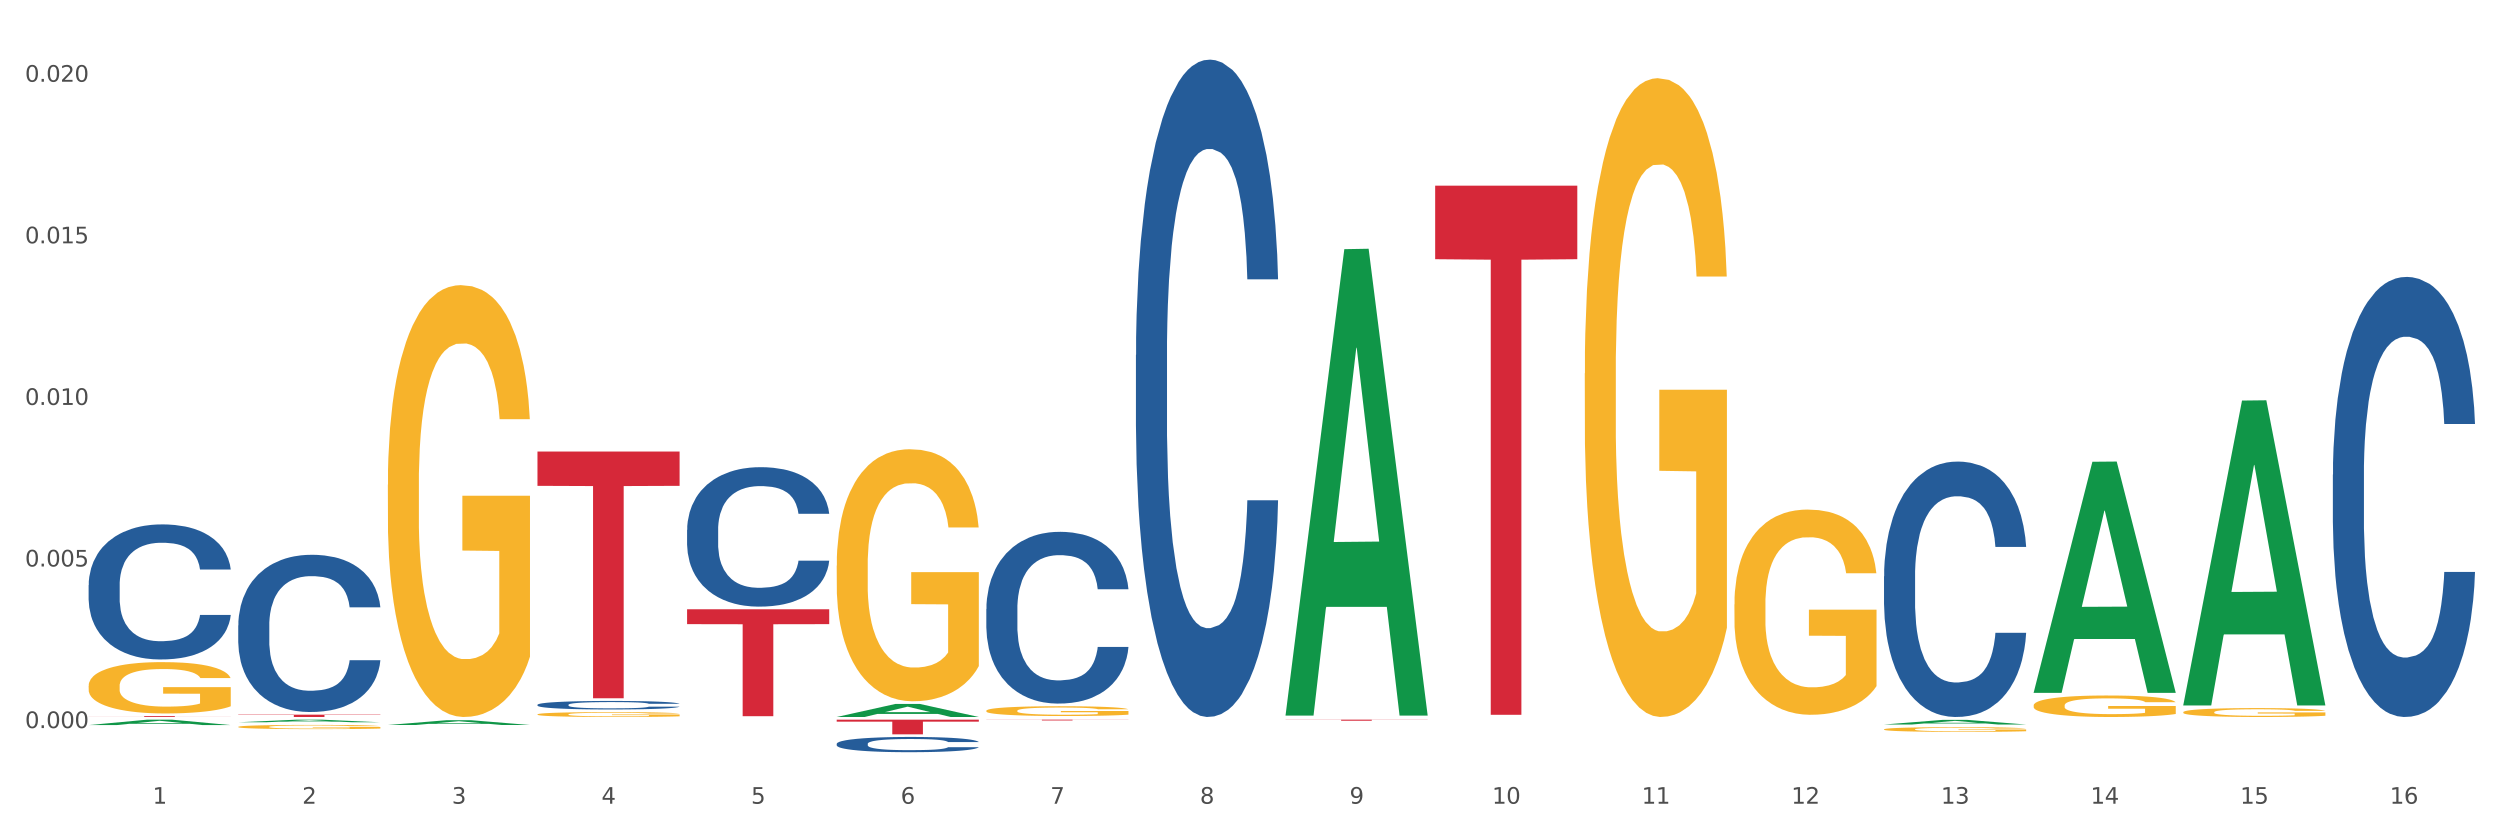 <?xml version="1.0" encoding="utf-8" standalone="no"?>
<!DOCTYPE svg PUBLIC "-//W3C//DTD SVG 1.1//EN"
  "http://www.w3.org/Graphics/SVG/1.1/DTD/svg11.dtd">
<svg xmlns:xlink="http://www.w3.org/1999/xlink" width="1080pt" height="360pt" viewBox="0 0 1080 360" xmlns="http://www.w3.org/2000/svg" version="1.1">
 <rect x="0" y="0" width="1080" height="360" fill="#333333" stroke="none"/>
 <defs>
  <style type="text/css">*{stroke-linejoin: round; stroke-linecap: butt}</style>
 </defs>
 <g id="figure_1">
  <g id="patch_1">
   <path d="M 0 360 
L 1080 360 
L 1080 0 
L 0 0 
z
" style="fill: #ffffff; stroke: #ffffff; stroke-linejoin: miter"/>
  </g>
  <g id="axes_1">
   <g id="matplotlib.axis_1">
    <g id="xtick_1">
     <g id="text_1">
      <!-- 1 -->
      <g style="fill: #4d4d4d" transform="translate(65.93 347.204) scale(0.096 -0.096)">
       <defs>
        <path id="DejaVuSans-31" d="M 794 531 
L 1825 531 
L 1825 4091 
L 703 3866 
L 703 4441 
L 1819 4666 
L 2450 4666 
L 2450 531 
L 3481 531 
L 3481 0 
L 794 0 
L 794 531 
z
" transform="scale(0.016)"/>
       </defs>
       <use xlink:href="#DejaVuSans-31"/>
      </g>
     </g>
    </g>
    <g id="xtick_2">
     <g id="text_2">
      <!-- 2 -->
      <g style="fill: #4d4d4d" transform="translate(130.565 347.204) scale(0.096 -0.096)">
       <defs>
        <path id="DejaVuSans-32" d="M 1228 531 
L 3431 531 
L 3431 0 
L 469 0 
L 469 531 
Q 828 903 1448 1529 
Q 2069 2156 2228 2338 
Q 2531 2678 2651 2914 
Q 2772 3150 2772 3378 
Q 2772 3750 2511 3984 
Q 2250 4219 1831 4219 
Q 1534 4219 1204 4116 
Q 875 4013 500 3803 
L 500 4441 
Q 881 4594 1212 4672 
Q 1544 4750 1819 4750 
Q 2544 4750 2975 4387 
Q 3406 4025 3406 3419 
Q 3406 3131 3298 2873 
Q 3191 2616 2906 2266 
Q 2828 2175 2409 1742 
Q 1991 1309 1228 531 
z
" transform="scale(0.016)"/>
       </defs>
       <use xlink:href="#DejaVuSans-32"/>
      </g>
     </g>
    </g>
    <g id="xtick_3">
     <g id="text_3">
      <!-- 3 -->
      <g style="fill: #4d4d4d" transform="translate(195.199 347.204) scale(0.096 -0.096)">
       <defs>
        <path id="DejaVuSans-33" d="M 2597 2516 
Q 3050 2419 3304 2112 
Q 3559 1806 3559 1356 
Q 3559 666 3084 287 
Q 2609 -91 1734 -91 
Q 1441 -91 1130 -33 
Q 819 25 488 141 
L 488 750 
Q 750 597 1062 519 
Q 1375 441 1716 441 
Q 2309 441 2620 675 
Q 2931 909 2931 1356 
Q 2931 1769 2642 2001 
Q 2353 2234 1838 2234 
L 1294 2234 
L 1294 2753 
L 1863 2753 
Q 2328 2753 2575 2939 
Q 2822 3125 2822 3475 
Q 2822 3834 2567 4026 
Q 2313 4219 1838 4219 
Q 1578 4219 1281 4162 
Q 984 4106 628 3988 
L 628 4550 
Q 988 4650 1302 4700 
Q 1616 4750 1894 4750 
Q 2613 4750 3031 4423 
Q 3450 4097 3450 3541 
Q 3450 3153 3228 2886 
Q 3006 2619 2597 2516 
z
" transform="scale(0.016)"/>
       </defs>
       <use xlink:href="#DejaVuSans-33"/>
      </g>
     </g>
    </g>
    <g id="xtick_4">
     <g id="text_4">
      <!-- 4 -->
      <g style="fill: #4d4d4d" transform="translate(259.833 347.204) scale(0.096 -0.096)">
       <defs>
        <path id="DejaVuSans-34" d="M 2419 4116 
L 825 1625 
L 2419 1625 
L 2419 4116 
z
M 2253 4666 
L 3047 4666 
L 3047 1625 
L 3713 1625 
L 3713 1100 
L 3047 1100 
L 3047 0 
L 2419 0 
L 2419 1100 
L 313 1100 
L 313 1709 
L 2253 4666 
z
" transform="scale(0.016)"/>
       </defs>
       <use xlink:href="#DejaVuSans-34"/>
      </g>
     </g>
    </g>
    <g id="xtick_5">
     <g id="text_5">
      <!-- 5 -->
      <g style="fill: #4d4d4d" transform="translate(324.467 347.204) scale(0.096 -0.096)">
       <defs>
        <path id="DejaVuSans-35" d="M 691 4666 
L 3169 4666 
L 3169 4134 
L 1269 4134 
L 1269 2991 
Q 1406 3038 1543 3061 
Q 1681 3084 1819 3084 
Q 2600 3084 3056 2656 
Q 3513 2228 3513 1497 
Q 3513 744 3044 326 
Q 2575 -91 1722 -91 
Q 1428 -91 1123 -41 
Q 819 9 494 109 
L 494 744 
Q 775 591 1075 516 
Q 1375 441 1709 441 
Q 2250 441 2565 725 
Q 2881 1009 2881 1497 
Q 2881 1984 2565 2268 
Q 2250 2553 1709 2553 
Q 1456 2553 1204 2497 
Q 953 2441 691 2322 
L 691 4666 
z
" transform="scale(0.016)"/>
       </defs>
       <use xlink:href="#DejaVuSans-35"/>
      </g>
     </g>
    </g>
    <g id="xtick_6">
     <g id="text_6">
      <!-- 6 -->
      <g style="fill: #4d4d4d" transform="translate(389.102 347.204) scale(0.096 -0.096)">
       <defs>
        <path id="DejaVuSans-36" d="M 2113 2584 
Q 1688 2584 1439 2293 
Q 1191 2003 1191 1497 
Q 1191 994 1439 701 
Q 1688 409 2113 409 
Q 2538 409 2786 701 
Q 3034 994 3034 1497 
Q 3034 2003 2786 2293 
Q 2538 2584 2113 2584 
z
M 3366 4563 
L 3366 3988 
Q 3128 4100 2886 4159 
Q 2644 4219 2406 4219 
Q 1781 4219 1451 3797 
Q 1122 3375 1075 2522 
Q 1259 2794 1537 2939 
Q 1816 3084 2150 3084 
Q 2853 3084 3261 2657 
Q 3669 2231 3669 1497 
Q 3669 778 3244 343 
Q 2819 -91 2113 -91 
Q 1303 -91 875 529 
Q 447 1150 447 2328 
Q 447 3434 972 4092 
Q 1497 4750 2381 4750 
Q 2619 4750 2861 4703 
Q 3103 4656 3366 4563 
z
" transform="scale(0.016)"/>
       </defs>
       <use xlink:href="#DejaVuSans-36"/>
      </g>
     </g>
    </g>
    <g id="xtick_7">
     <g id="text_7">
      <!-- 7 -->
      <g style="fill: #4d4d4d" transform="translate(453.736 347.204) scale(0.096 -0.096)">
       <defs>
        <path id="DejaVuSans-37" d="M 525 4666 
L 3525 4666 
L 3525 4397 
L 1831 0 
L 1172 0 
L 2766 4134 
L 525 4134 
L 525 4666 
z
" transform="scale(0.016)"/>
       </defs>
       <use xlink:href="#DejaVuSans-37"/>
      </g>
     </g>
    </g>
    <g id="xtick_8">
     <g id="text_8">
      <!-- 8 -->
      <g style="fill: #4d4d4d" transform="translate(518.37 347.204) scale(0.096 -0.096)">
       <defs>
        <path id="DejaVuSans-38" d="M 2034 2216 
Q 1584 2216 1326 1975 
Q 1069 1734 1069 1313 
Q 1069 891 1326 650 
Q 1584 409 2034 409 
Q 2484 409 2743 651 
Q 3003 894 3003 1313 
Q 3003 1734 2745 1975 
Q 2488 2216 2034 2216 
z
M 1403 2484 
Q 997 2584 770 2862 
Q 544 3141 544 3541 
Q 544 4100 942 4425 
Q 1341 4750 2034 4750 
Q 2731 4750 3128 4425 
Q 3525 4100 3525 3541 
Q 3525 3141 3298 2862 
Q 3072 2584 2669 2484 
Q 3125 2378 3379 2068 
Q 3634 1759 3634 1313 
Q 3634 634 3220 271 
Q 2806 -91 2034 -91 
Q 1263 -91 848 271 
Q 434 634 434 1313 
Q 434 1759 690 2068 
Q 947 2378 1403 2484 
z
M 1172 3481 
Q 1172 3119 1398 2916 
Q 1625 2713 2034 2713 
Q 2441 2713 2670 2916 
Q 2900 3119 2900 3481 
Q 2900 3844 2670 4047 
Q 2441 4250 2034 4250 
Q 1625 4250 1398 4047 
Q 1172 3844 1172 3481 
z
" transform="scale(0.016)"/>
       </defs>
       <use xlink:href="#DejaVuSans-38"/>
      </g>
     </g>
    </g>
    <g id="xtick_9">
     <g id="text_9">
      <!-- 9 -->
      <g style="fill: #4d4d4d" transform="translate(583.005 347.204) scale(0.096 -0.096)">
       <defs>
        <path id="DejaVuSans-39" d="M 703 97 
L 703 672 
Q 941 559 1184 500 
Q 1428 441 1663 441 
Q 2288 441 2617 861 
Q 2947 1281 2994 2138 
Q 2813 1869 2534 1725 
Q 2256 1581 1919 1581 
Q 1219 1581 811 2004 
Q 403 2428 403 3163 
Q 403 3881 828 4315 
Q 1253 4750 1959 4750 
Q 2769 4750 3195 4129 
Q 3622 3509 3622 2328 
Q 3622 1225 3098 567 
Q 2575 -91 1691 -91 
Q 1453 -91 1209 -44 
Q 966 3 703 97 
z
M 1959 2075 
Q 2384 2075 2632 2365 
Q 2881 2656 2881 3163 
Q 2881 3666 2632 3958 
Q 2384 4250 1959 4250 
Q 1534 4250 1286 3958 
Q 1038 3666 1038 3163 
Q 1038 2656 1286 2365 
Q 1534 2075 1959 2075 
z
" transform="scale(0.016)"/>
       </defs>
       <use xlink:href="#DejaVuSans-39"/>
      </g>
     </g>
    </g>
    <g id="xtick_10">
     <g id="text_10">
      <!-- 10 -->
      <g style="fill: #4d4d4d" transform="translate(644.585 347.204) scale(0.096 -0.096)">
       <defs>
        <path id="DejaVuSans-30" d="M 2034 4250 
Q 1547 4250 1301 3770 
Q 1056 3291 1056 2328 
Q 1056 1369 1301 889 
Q 1547 409 2034 409 
Q 2525 409 2770 889 
Q 3016 1369 3016 2328 
Q 3016 3291 2770 3770 
Q 2525 4250 2034 4250 
z
M 2034 4750 
Q 2819 4750 3233 4129 
Q 3647 3509 3647 2328 
Q 3647 1150 3233 529 
Q 2819 -91 2034 -91 
Q 1250 -91 836 529 
Q 422 1150 422 2328 
Q 422 3509 836 4129 
Q 1250 4750 2034 4750 
z
" transform="scale(0.016)"/>
       </defs>
       <use xlink:href="#DejaVuSans-31"/>
       <use xlink:href="#DejaVuSans-30" transform="translate(63.623 0)"/>
      </g>
     </g>
    </g>
    <g id="xtick_11">
     <g id="text_11">
      <!-- 11 -->
      <g style="fill: #4d4d4d" transform="translate(709.219 347.204) scale(0.096 -0.096)">
       <use xlink:href="#DejaVuSans-31"/>
       <use xlink:href="#DejaVuSans-31" transform="translate(63.623 0)"/>
      </g>
     </g>
    </g>
    <g id="xtick_12">
     <g id="text_12">
      <!-- 12 -->
      <g style="fill: #4d4d4d" transform="translate(773.854 347.204) scale(0.096 -0.096)">
       <use xlink:href="#DejaVuSans-31"/>
       <use xlink:href="#DejaVuSans-32" transform="translate(63.623 0)"/>
      </g>
     </g>
    </g>
    <g id="xtick_13">
     <g id="text_13">
      <!-- 13 -->
      <g style="fill: #4d4d4d" transform="translate(838.488 347.204) scale(0.096 -0.096)">
       <use xlink:href="#DejaVuSans-31"/>
       <use xlink:href="#DejaVuSans-33" transform="translate(63.623 0)"/>
      </g>
     </g>
    </g>
    <g id="xtick_14">
     <g id="text_14">
      <!-- 14 -->
      <g style="fill: #4d4d4d" transform="translate(903.122 347.204) scale(0.096 -0.096)">
       <use xlink:href="#DejaVuSans-31"/>
       <use xlink:href="#DejaVuSans-34" transform="translate(63.623 0)"/>
      </g>
     </g>
    </g>
    <g id="xtick_15">
     <g id="text_15">
      <!-- 15 -->
      <g style="fill: #4d4d4d" transform="translate(967.756 347.204) scale(0.096 -0.096)">
       <use xlink:href="#DejaVuSans-31"/>
       <use xlink:href="#DejaVuSans-35" transform="translate(63.623 0)"/>
      </g>
     </g>
    </g>
    <g id="xtick_16">
     <g id="text_16">
      <!-- 16 -->
      <g style="fill: #4d4d4d" transform="translate(1032.391 347.204) scale(0.096 -0.096)">
       <use xlink:href="#DejaVuSans-31"/>
       <use xlink:href="#DejaVuSans-36" transform="translate(63.623 0)"/>
      </g>
     </g>
    </g>
    <g id="xtick_17"/>
    <g id="xtick_18"/>
    <g id="xtick_19"/>
    <g id="xtick_20"/>
    <g id="xtick_21"/>
    <g id="xtick_22"/>
    <g id="xtick_23"/>
    <g id="xtick_24"/>
    <g id="xtick_25"/>
    <g id="xtick_26"/>
    <g id="xtick_27"/>
    <g id="xtick_28"/>
    <g id="xtick_29"/>
    <g id="xtick_30"/>
    <g id="xtick_31"/>
   </g>
   <g id="matplotlib.axis_2">
    <g id="ytick_1">
     <g id="text_17">
      <!-- 0.000 -->
      <g style="fill: #4d4d4d" transform="translate(10.8 314.53) scale(0.096 -0.096)">
       <defs>
        <path id="DejaVuSans-2e" d="M 684 794 
L 1344 794 
L 1344 0 
L 684 0 
L 684 794 
z
" transform="scale(0.016)"/>
       </defs>
       <use xlink:href="#DejaVuSans-30"/>
       <use xlink:href="#DejaVuSans-2e" transform="translate(63.623 0)"/>
       <use xlink:href="#DejaVuSans-30" transform="translate(95.41 0)"/>
       <use xlink:href="#DejaVuSans-30" transform="translate(159.033 0)"/>
       <use xlink:href="#DejaVuSans-30" transform="translate(222.656 0)"/>
      </g>
     </g>
    </g>
    <g id="ytick_2">
     <g id="text_18">
      <!-- 0.005 -->
      <g style="fill: #4d4d4d" transform="translate(10.8 244.726) scale(0.096 -0.096)">
       <use xlink:href="#DejaVuSans-30"/>
       <use xlink:href="#DejaVuSans-2e" transform="translate(63.623 0)"/>
       <use xlink:href="#DejaVuSans-30" transform="translate(95.41 0)"/>
       <use xlink:href="#DejaVuSans-30" transform="translate(159.033 0)"/>
       <use xlink:href="#DejaVuSans-35" transform="translate(222.656 0)"/>
      </g>
     </g>
    </g>
    <g id="ytick_3">
     <g id="text_19">
      <!-- 0.010 -->
      <g style="fill: #4d4d4d" transform="translate(10.8 174.921) scale(0.096 -0.096)">
       <use xlink:href="#DejaVuSans-30"/>
       <use xlink:href="#DejaVuSans-2e" transform="translate(63.623 0)"/>
       <use xlink:href="#DejaVuSans-30" transform="translate(95.41 0)"/>
       <use xlink:href="#DejaVuSans-31" transform="translate(159.033 0)"/>
       <use xlink:href="#DejaVuSans-30" transform="translate(222.656 0)"/>
      </g>
     </g>
    </g>
    <g id="ytick_4">
     <g id="text_20">
      <!-- 0.015 -->
      <g style="fill: #4d4d4d" transform="translate(10.8 105.116) scale(0.096 -0.096)">
       <use xlink:href="#DejaVuSans-30"/>
       <use xlink:href="#DejaVuSans-2e" transform="translate(63.623 0)"/>
       <use xlink:href="#DejaVuSans-30" transform="translate(95.41 0)"/>
       <use xlink:href="#DejaVuSans-31" transform="translate(159.033 0)"/>
       <use xlink:href="#DejaVuSans-35" transform="translate(222.656 0)"/>
      </g>
     </g>
    </g>
    <g id="ytick_5">
     <g id="text_21">
      <!-- 0.020 -->
      <g style="fill: #4d4d4d" transform="translate(10.8 35.311) scale(0.096 -0.096)">
       <use xlink:href="#DejaVuSans-30"/>
       <use xlink:href="#DejaVuSans-2e" transform="translate(63.623 0)"/>
       <use xlink:href="#DejaVuSans-30" transform="translate(95.41 0)"/>
       <use xlink:href="#DejaVuSans-32" transform="translate(159.033 0)"/>
       <use xlink:href="#DejaVuSans-30" transform="translate(222.656 0)"/>
      </g>
     </g>
    </g>
    <g id="ytick_6"/>
    <g id="ytick_7"/>
    <g id="ytick_8"/>
    <g id="ytick_9"/>
   </g>
   <g id="PolyCollection_1">
    <path d="M 38.283 313.234 
L 38.346 313.231 
L 63.667 310.885 
L 74.175 310.883 
L 99.686 313.238 
L 87.532 313.238 
L 82.024 312.69 
L 55.881 312.69 
L 55.691 312.698 
L 50.374 313.238 
L 38.283 313.238 
L 38.283 313.234 
L 59.173 312.362 
L 78.733 312.36 
L 69.048 311.385 
L 68.921 311.381 
L 68.794 311.387 
L 59.109 312.36 
L 59.173 312.362 
L 38.283 313.234 
z
" clip-path="url(#paa2bbce93e)" style="fill: #109648"/>
    <path d="M 555.357 310.883 
L 616.76 310.883 
L 616.76 310.949 
L 592.606 310.949 
L 592.606 311.355 
L 579.365 311.355 
L 579.365 310.949 
L 555.357 310.949 
L 555.357 310.884 
L 555.357 310.883 
z
" clip-path="url(#paa2bbce93e)" style="fill: #d62839"/>
    <path d="M 426.089 310.883 
L 487.491 310.883 
L 487.491 310.933 
L 463.338 310.934 
L 463.338 311.243 
L 450.097 311.243 
L 450.097 310.934 
L 426.089 310.933 
L 426.089 310.884 
L 426.089 310.883 
z
" clip-path="url(#paa2bbce93e)" style="fill: #d62839"/>
    <path d="M 361.454 310.883 
L 422.857 310.883 
L 422.857 311.764 
L 398.703 311.77 
L 398.703 317.222 
L 385.463 317.222 
L 385.463 311.77 
L 361.454 311.764 
L 361.454 310.889 
L 361.454 310.883 
z
" clip-path="url(#paa2bbce93e)" style="fill: #d62839"/>
    <path d="M 296.82 263.209 
L 358.223 263.209 
L 358.223 269.629 
L 334.069 269.673 
L 334.069 309.41 
L 320.828 309.41 
L 320.828 269.673 
L 296.82 269.629 
L 296.82 263.252 
L 296.82 263.209 
z
" clip-path="url(#paa2bbce93e)" style="fill: #d62839"/>
    <path d="M 232.186 195.067 
L 293.588 195.067 
L 293.588 209.881 
L 269.435 209.981 
L 269.435 301.663 
L 256.194 301.663 
L 256.194 209.981 
L 232.186 209.881 
L 232.186 195.167 
L 232.186 195.067 
z
" clip-path="url(#paa2bbce93e)" style="fill: #d62839"/>
    <path d="M 102.917 308.731 
L 164.32 308.731 
L 164.32 308.872 
L 140.166 308.873 
L 140.166 309.743 
L 126.925 309.743 
L 126.925 308.873 
L 102.917 308.872 
L 102.917 308.732 
L 102.917 308.731 
z
" clip-path="url(#paa2bbce93e)" style="fill: #d62839"/>
    <path d="M 38.283 309.358 
L 99.686 309.358 
L 99.686 309.412 
L 75.532 309.412 
L 75.532 309.743 
L 62.291 309.743 
L 62.291 309.412 
L 38.283 309.412 
L 38.283 309.359 
L 38.283 309.358 
z
" clip-path="url(#paa2bbce93e)" style="fill: #d62839"/>
    <path d="M 1007.797 205.048 
L 1007.87 204.874 
L 1007.87 200.013 
L 1008.088 193.415 
L 1008.886 181.261 
L 1009.902 172.059 
L 1011.644 161.295 
L 1012.588 156.78 
L 1013.822 151.745 
L 1016.362 143.585 
L 1019.265 136.64 
L 1021.297 132.82 
L 1022.821 130.39 
L 1026.233 126.049 
L 1028.192 124.139 
L 1030.225 122.576 
L 1031.967 121.535 
L 1034.87 120.319 
L 1037.192 119.798 
L 1039.878 119.625 
L 1042.128 119.798 
L 1045.103 120.493 
L 1049.458 122.576 
L 1051.128 123.792 
L 1053.378 125.875 
L 1055.7 128.653 
L 1057.587 131.431 
L 1059.765 135.425 
L 1062.015 140.633 
L 1064.192 147.231 
L 1065.716 153.308 
L 1066.95 159.732 
L 1068.039 167.545 
L 1068.837 176.053 
L 1069.2 183.171 
L 1055.918 183.171 
L 1055.555 176.747 
L 1054.829 169.802 
L 1054.103 165.114 
L 1053.305 161.295 
L 1052.071 156.954 
L 1050.982 154.176 
L 1049.168 150.877 
L 1047.499 148.794 
L 1046.12 147.578 
L 1044.45 146.537 
L 1040.894 145.495 
L 1038.354 145.495 
L 1036.757 145.842 
L 1034.797 146.71 
L 1033.128 147.926 
L 1031.168 150.009 
L 1029.644 152.266 
L 1028.12 155.218 
L 1027.249 157.301 
L 1025.942 161.121 
L 1025.071 164.246 
L 1023.91 169.628 
L 1023.257 173.448 
L 1022.096 183.345 
L 1021.588 190.637 
L 1021.37 195.672 
L 1021.225 201.228 
L 1021.225 228.313 
L 1021.66 240.467 
L 1022.023 245.676 
L 1022.604 251.579 
L 1023.692 259.218 
L 1025.289 266.684 
L 1026.959 272.066 
L 1028.338 275.365 
L 1029.644 277.796 
L 1030.95 279.706 
L 1032.547 281.442 
L 1033.854 282.484 
L 1035.813 283.526 
L 1038.136 284.046 
L 1039.95 284.046 
L 1043.652 283.178 
L 1045.321 282.31 
L 1046.918 281.095 
L 1048.66 279.185 
L 1050.039 277.101 
L 1050.837 275.539 
L 1052.144 272.24 
L 1053.16 268.768 
L 1054.031 264.774 
L 1054.611 261.302 
L 1055.265 256.093 
L 1055.773 250.19 
L 1055.918 247.065 
L 1069.2 247.065 
L 1068.91 253.315 
L 1068.402 259.392 
L 1067.386 267.552 
L 1066.587 272.24 
L 1065.353 277.97 
L 1064.047 282.831 
L 1062.232 288.213 
L 1060.563 292.207 
L 1058.821 295.679 
L 1056.934 298.804 
L 1053.523 303.145 
L 1052.289 304.36 
L 1049.676 306.444 
L 1047.644 307.659 
L 1044.668 308.875 
L 1041.62 309.569 
L 1038.426 309.743 
L 1035.596 309.395 
L 1032.475 308.354 
L 1030.515 307.312 
L 1028.338 305.749 
L 1025.797 303.319 
L 1023.402 300.367 
L 1021.152 296.895 
L 1019.047 292.901 
L 1017.088 288.387 
L 1014.547 280.921 
L 1012.66 273.629 
L 1011.281 266.858 
L 1010.338 261.128 
L 1009.394 253.836 
L 1008.886 248.801 
L 1008.088 236.647 
L 1007.797 225.362 
L 1007.797 205.048 
z
" clip-path="url(#paa2bbce93e)" style="fill: #255c99"/>
    <path d="M 813.895 248.976 
L 813.967 248.875 
L 813.967 246.053 
L 814.185 242.224 
L 814.983 235.17 
L 815.999 229.829 
L 817.741 223.581 
L 818.685 220.961 
L 819.919 218.038 
L 822.459 213.302 
L 825.362 209.271 
L 827.394 207.054 
L 828.919 205.643 
L 832.33 203.123 
L 834.289 202.015 
L 836.322 201.108 
L 838.064 200.503 
L 840.967 199.798 
L 843.289 199.496 
L 845.975 199.395 
L 848.225 199.496 
L 851.201 199.899 
L 855.555 201.108 
L 857.225 201.813 
L 859.475 203.023 
L 861.797 204.635 
L 863.684 206.247 
L 865.862 208.565 
L 868.112 211.589 
L 870.289 215.418 
L 871.813 218.945 
L 873.047 222.674 
L 874.136 227.209 
L 874.934 232.146 
L 875.297 236.278 
L 862.015 236.278 
L 861.652 232.55 
L 860.926 228.519 
L 860.201 225.798 
L 859.402 223.581 
L 858.168 221.061 
L 857.08 219.449 
L 855.265 217.534 
L 853.596 216.325 
L 852.217 215.619 
L 850.547 215.015 
L 846.991 214.41 
L 844.451 214.41 
L 842.854 214.612 
L 840.894 215.116 
L 839.225 215.821 
L 837.265 217.03 
L 835.741 218.34 
L 834.217 220.054 
L 833.346 221.263 
L 832.04 223.48 
L 831.169 225.294 
L 830.007 228.418 
L 829.354 230.635 
L 828.193 236.379 
L 827.685 240.612 
L 827.467 243.534 
L 827.322 246.759 
L 827.322 262.48 
L 827.757 269.534 
L 828.12 272.557 
L 828.701 275.983 
L 829.79 280.417 
L 831.386 284.751 
L 833.056 287.875 
L 834.435 289.789 
L 835.741 291.2 
L 837.048 292.309 
L 838.644 293.317 
L 839.951 293.921 
L 841.91 294.526 
L 844.233 294.828 
L 846.047 294.828 
L 849.749 294.324 
L 851.418 293.82 
L 853.015 293.115 
L 854.757 292.006 
L 856.136 290.797 
L 856.934 289.89 
L 858.241 287.975 
L 859.257 285.96 
L 860.128 283.642 
L 860.709 281.627 
L 861.362 278.603 
L 861.87 275.177 
L 862.015 273.363 
L 875.297 273.363 
L 875.007 276.991 
L 874.499 280.518 
L 873.483 285.255 
L 872.684 287.975 
L 871.45 291.301 
L 870.144 294.123 
L 868.329 297.247 
L 866.66 299.565 
L 864.918 301.58 
L 863.031 303.394 
L 859.62 305.913 
L 858.386 306.619 
L 855.773 307.828 
L 853.741 308.533 
L 850.765 309.239 
L 847.717 309.642 
L 844.523 309.743 
L 841.693 309.541 
L 838.572 308.937 
L 836.612 308.332 
L 834.435 307.425 
L 831.894 306.014 
L 829.499 304.301 
L 827.249 302.285 
L 825.144 299.968 
L 823.185 297.347 
L 820.644 293.014 
L 818.757 288.782 
L 817.378 284.851 
L 816.435 281.526 
L 815.491 277.293 
L 814.983 274.371 
L 814.185 267.317 
L 813.895 260.766 
L 813.895 248.976 
z
" clip-path="url(#paa2bbce93e)" style="fill: #255c99"/>
    <path d="M 490.723 153.357 
L 490.796 153.098 
L 490.796 145.836 
L 491.013 135.981 
L 491.812 117.827 
L 492.828 104.082 
L 494.57 88.002 
L 495.513 81.259 
L 496.747 73.738 
L 499.287 61.549 
L 502.191 51.175 
L 504.223 45.47 
L 505.747 41.839 
L 509.158 35.355 
L 511.118 32.502 
L 513.15 30.168 
L 514.892 28.612 
L 517.795 26.797 
L 520.118 26.019 
L 522.803 25.759 
L 525.053 26.019 
L 528.029 27.056 
L 532.384 30.168 
L 534.053 31.984 
L 536.303 35.096 
L 538.626 39.245 
L 540.513 43.395 
L 542.69 49.36 
L 544.94 57.14 
L 547.118 66.995 
L 548.642 76.073 
L 549.876 85.668 
L 550.964 97.339 
L 551.763 110.047 
L 552.126 120.68 
L 538.844 120.68 
L 538.481 111.084 
L 537.755 100.71 
L 537.029 93.708 
L 536.231 88.002 
L 534.997 81.519 
L 533.908 77.369 
L 532.094 72.442 
L 530.424 69.33 
L 529.045 67.514 
L 527.376 65.958 
L 523.819 64.402 
L 521.279 64.402 
L 519.682 64.921 
L 517.723 66.217 
L 516.053 68.033 
L 514.094 71.145 
L 512.57 74.516 
L 511.045 78.925 
L 510.174 82.037 
L 508.868 87.743 
L 507.997 92.411 
L 506.836 100.451 
L 506.183 106.157 
L 505.021 120.939 
L 504.513 131.832 
L 504.296 139.353 
L 504.15 147.652 
L 504.15 188.11 
L 504.586 206.264 
L 504.949 214.044 
L 505.529 222.862 
L 506.618 234.273 
L 508.215 245.425 
L 509.884 253.465 
L 511.263 258.392 
L 512.57 262.023 
L 513.876 264.876 
L 515.473 267.469 
L 516.779 269.025 
L 518.739 270.582 
L 521.061 271.36 
L 522.876 271.36 
L 526.578 270.063 
L 528.247 268.766 
L 529.844 266.951 
L 531.586 264.098 
L 532.965 260.986 
L 533.763 258.652 
L 535.069 253.724 
L 536.085 248.537 
L 536.956 242.572 
L 537.537 237.385 
L 538.19 229.605 
L 538.698 220.787 
L 538.844 216.119 
L 552.126 216.119 
L 551.835 225.455 
L 551.327 234.533 
L 550.311 246.722 
L 549.513 253.724 
L 548.279 262.283 
L 546.972 269.544 
L 545.158 277.584 
L 543.489 283.549 
L 541.747 288.736 
L 539.86 293.404 
L 536.448 299.888 
L 535.215 301.703 
L 532.602 304.815 
L 530.569 306.631 
L 527.594 308.446 
L 524.545 309.483 
L 521.352 309.743 
L 518.521 309.224 
L 515.4 307.668 
L 513.441 306.112 
L 511.263 303.778 
L 508.723 300.147 
L 506.328 295.738 
L 504.078 290.551 
L 501.973 284.586 
L 500.013 277.843 
L 497.473 266.691 
L 495.586 255.799 
L 494.207 245.684 
L 493.263 237.126 
L 492.32 226.234 
L 491.812 218.712 
L 491.013 200.558 
L 490.723 183.701 
L 490.723 153.357 
z
" clip-path="url(#paa2bbce93e)" style="fill: #255c99"/>
    <path d="M 426.089 263.088 
L 426.161 263.02 
L 426.161 261.123 
L 426.379 258.547 
L 427.177 253.804 
L 428.194 250.212 
L 429.936 246.01 
L 430.879 244.248 
L 432.113 242.283 
L 434.653 239.098 
L 437.556 236.387 
L 439.589 234.897 
L 441.113 233.948 
L 444.524 232.254 
L 446.484 231.508 
L 448.516 230.898 
L 450.258 230.492 
L 453.161 230.017 
L 455.484 229.814 
L 458.169 229.746 
L 460.419 229.814 
L 463.395 230.085 
L 467.75 230.898 
L 469.419 231.373 
L 471.669 232.186 
L 473.991 233.27 
L 475.879 234.354 
L 478.056 235.913 
L 480.306 237.946 
L 482.483 240.521 
L 484.008 242.893 
L 485.241 245.4 
L 486.33 248.45 
L 487.128 251.771 
L 487.491 254.549 
L 474.209 254.549 
L 473.846 252.042 
L 473.121 249.331 
L 472.395 247.501 
L 471.596 246.01 
L 470.362 244.316 
L 469.274 243.232 
L 467.459 241.944 
L 465.79 241.131 
L 464.411 240.657 
L 462.742 240.25 
L 459.185 239.844 
L 456.645 239.844 
L 455.048 239.979 
L 453.088 240.318 
L 451.419 240.792 
L 449.459 241.605 
L 447.935 242.486 
L 446.411 243.639 
L 445.54 244.452 
L 444.234 245.943 
L 443.363 247.162 
L 442.202 249.263 
L 441.548 250.754 
L 440.387 254.617 
L 439.879 257.463 
L 439.661 259.428 
L 439.516 261.597 
L 439.516 272.169 
L 439.952 276.912 
L 440.314 278.945 
L 440.895 281.249 
L 441.984 284.231 
L 443.581 287.145 
L 445.25 289.246 
L 446.629 290.534 
L 447.935 291.482 
L 449.242 292.228 
L 450.839 292.905 
L 452.145 293.312 
L 454.105 293.719 
L 456.427 293.922 
L 458.242 293.922 
L 461.943 293.583 
L 463.613 293.244 
L 465.209 292.77 
L 466.951 292.024 
L 468.33 291.211 
L 469.129 290.601 
L 470.435 289.314 
L 471.451 287.958 
L 472.322 286.4 
L 472.903 285.044 
L 473.556 283.011 
L 474.064 280.707 
L 474.209 279.487 
L 487.491 279.487 
L 487.201 281.927 
L 486.693 284.299 
L 485.677 287.484 
L 484.878 289.314 
L 483.645 291.55 
L 482.338 293.448 
L 480.524 295.548 
L 478.854 297.107 
L 477.112 298.462 
L 475.225 299.682 
L 471.814 301.376 
L 470.58 301.851 
L 467.967 302.664 
L 465.935 303.138 
L 462.959 303.613 
L 459.911 303.884 
L 456.717 303.952 
L 453.887 303.816 
L 450.766 303.409 
L 448.806 303.003 
L 446.629 302.393 
L 444.089 301.444 
L 441.693 300.292 
L 439.443 298.937 
L 437.339 297.378 
L 435.379 295.616 
L 432.839 292.702 
L 430.952 289.856 
L 429.573 287.213 
L 428.629 284.977 
L 427.686 282.13 
L 427.177 280.165 
L 426.379 275.421 
L 426.089 271.017 
L 426.089 263.088 
z
" clip-path="url(#paa2bbce93e)" style="fill: #255c99"/>
    <path d="M 361.454 321.322 
L 361.527 321.316 
L 361.527 321.148 
L 361.745 320.919 
L 362.543 320.498 
L 363.559 320.179 
L 365.301 319.806 
L 366.245 319.65 
L 367.479 319.476 
L 370.019 319.193 
L 372.922 318.952 
L 374.954 318.82 
L 376.479 318.736 
L 379.89 318.585 
L 381.849 318.519 
L 383.882 318.465 
L 385.624 318.429 
L 388.527 318.387 
L 390.849 318.369 
L 393.535 318.363 
L 395.785 318.369 
L 398.761 318.393 
L 403.115 318.465 
L 404.785 318.507 
L 407.035 318.579 
L 409.357 318.675 
L 411.244 318.772 
L 413.422 318.91 
L 415.672 319.091 
L 417.849 319.319 
L 419.373 319.53 
L 420.607 319.752 
L 421.696 320.023 
L 422.494 320.318 
L 422.857 320.564 
L 409.575 320.564 
L 409.212 320.342 
L 408.486 320.101 
L 407.76 319.939 
L 406.962 319.806 
L 405.728 319.656 
L 404.64 319.56 
L 402.825 319.445 
L 401.156 319.373 
L 399.777 319.331 
L 398.107 319.295 
L 394.551 319.259 
L 392.011 319.259 
L 390.414 319.271 
L 388.454 319.301 
L 386.785 319.343 
L 384.825 319.415 
L 383.301 319.494 
L 381.777 319.596 
L 380.906 319.668 
L 379.599 319.8 
L 378.728 319.909 
L 377.567 320.095 
L 376.914 320.227 
L 375.753 320.57 
L 375.245 320.823 
L 375.027 320.997 
L 374.882 321.19 
L 374.882 322.128 
L 375.317 322.549 
L 375.68 322.73 
L 376.261 322.934 
L 377.349 323.199 
L 378.946 323.458 
L 380.616 323.644 
L 381.995 323.758 
L 383.301 323.843 
L 384.607 323.909 
L 386.204 323.969 
L 387.511 324.005 
L 389.47 324.041 
L 391.793 324.059 
L 393.607 324.059 
L 397.309 324.029 
L 398.978 323.999 
L 400.575 323.957 
L 402.317 323.891 
L 403.696 323.819 
L 404.494 323.764 
L 405.801 323.65 
L 406.817 323.53 
L 407.688 323.392 
L 408.268 323.271 
L 408.922 323.091 
L 409.43 322.886 
L 409.575 322.778 
L 422.857 322.778 
L 422.567 322.995 
L 422.059 323.205 
L 421.043 323.488 
L 420.244 323.65 
L 419.01 323.849 
L 417.704 324.017 
L 415.889 324.204 
L 414.22 324.342 
L 412.478 324.462 
L 410.591 324.571 
L 407.18 324.721 
L 405.946 324.763 
L 403.333 324.835 
L 401.301 324.877 
L 398.325 324.919 
L 395.277 324.943 
L 392.083 324.95 
L 389.253 324.937 
L 386.132 324.901 
L 384.172 324.865 
L 381.995 324.811 
L 379.454 324.727 
L 377.059 324.625 
L 374.809 324.504 
L 372.704 324.366 
L 370.745 324.21 
L 368.204 323.951 
L 366.317 323.698 
L 364.938 323.464 
L 363.995 323.265 
L 363.051 323.013 
L 362.543 322.838 
L 361.745 322.417 
L 361.454 322.026 
L 361.454 321.322 
z
" clip-path="url(#paa2bbce93e)" style="fill: #255c99"/>
    <path d="M 296.82 228.888 
L 296.893 228.833 
L 296.893 227.292 
L 297.11 225.201 
L 297.909 221.35 
L 298.925 218.433 
L 300.667 215.022 
L 301.61 213.591 
L 302.844 211.995 
L 305.385 209.409 
L 308.288 207.208 
L 310.32 205.998 
L 311.844 205.227 
L 315.255 203.852 
L 317.215 203.246 
L 319.247 202.751 
L 320.989 202.421 
L 323.892 202.036 
L 326.215 201.871 
L 328.9 201.816 
L 331.15 201.871 
L 334.126 202.091 
L 338.481 202.751 
L 340.15 203.136 
L 342.4 203.797 
L 344.723 204.677 
L 346.61 205.557 
L 348.787 206.823 
L 351.037 208.474 
L 353.215 210.565 
L 354.739 212.491 
L 355.973 214.527 
L 357.061 217.003 
L 357.86 219.699 
L 358.223 221.955 
L 344.941 221.955 
L 344.578 219.919 
L 343.852 217.718 
L 343.126 216.232 
L 342.328 215.022 
L 341.094 213.646 
L 340.005 212.766 
L 338.191 211.72 
L 336.521 211.06 
L 335.142 210.675 
L 333.473 210.345 
L 329.917 210.015 
L 327.376 210.015 
L 325.78 210.125 
L 323.82 210.4 
L 322.151 210.785 
L 320.191 211.445 
L 318.667 212.161 
L 317.143 213.096 
L 316.272 213.756 
L 314.965 214.967 
L 314.094 215.957 
L 312.933 217.663 
L 312.28 218.874 
L 311.118 222.01 
L 310.61 224.321 
L 310.393 225.917 
L 310.247 227.678 
L 310.247 236.262 
L 310.683 240.113 
L 311.046 241.764 
L 311.626 243.635 
L 312.715 246.056 
L 314.312 248.422 
L 315.981 250.128 
L 317.36 251.173 
L 318.667 251.944 
L 319.973 252.549 
L 321.57 253.099 
L 322.876 253.429 
L 324.836 253.76 
L 327.159 253.925 
L 328.973 253.925 
L 332.675 253.649 
L 334.344 253.374 
L 335.941 252.989 
L 337.683 252.384 
L 339.062 251.724 
L 339.86 251.228 
L 341.166 250.183 
L 342.183 249.082 
L 343.054 247.817 
L 343.634 246.716 
L 344.287 245.066 
L 344.795 243.195 
L 344.941 242.204 
L 358.223 242.204 
L 357.932 244.185 
L 357.424 246.111 
L 356.408 248.697 
L 355.61 250.183 
L 354.376 251.999 
L 353.07 253.539 
L 351.255 255.245 
L 349.586 256.511 
L 347.844 257.611 
L 345.957 258.602 
L 342.546 259.977 
L 341.312 260.363 
L 338.699 261.023 
L 336.667 261.408 
L 333.691 261.793 
L 330.642 262.013 
L 327.449 262.068 
L 324.618 261.958 
L 321.497 261.628 
L 319.538 261.298 
L 317.36 260.803 
L 314.82 260.032 
L 312.425 259.097 
L 310.175 257.996 
L 308.07 256.731 
L 306.11 255.3 
L 303.57 252.934 
L 301.683 250.623 
L 300.304 248.477 
L 299.36 246.661 
L 298.417 244.35 
L 297.909 242.754 
L 297.11 238.903 
L 296.82 235.326 
L 296.82 228.888 
z
" clip-path="url(#paa2bbce93e)" style="fill: #255c99"/>
    <path d="M 232.186 304.461 
L 232.258 304.458 
L 232.258 304.363 
L 232.476 304.235 
L 233.275 304 
L 234.291 303.821 
L 236.033 303.612 
L 236.976 303.524 
L 238.21 303.427 
L 240.75 303.268 
L 243.654 303.134 
L 245.686 303.059 
L 247.21 303.012 
L 250.621 302.928 
L 252.581 302.891 
L 254.613 302.861 
L 256.355 302.84 
L 259.258 302.817 
L 261.581 302.807 
L 264.266 302.803 
L 266.516 302.807 
L 269.492 302.82 
L 273.847 302.861 
L 275.516 302.884 
L 277.766 302.925 
L 280.089 302.979 
L 281.976 303.032 
L 284.153 303.11 
L 286.403 303.211 
L 288.58 303.339 
L 290.105 303.457 
L 291.338 303.582 
L 292.427 303.733 
L 293.226 303.898 
L 293.588 304.037 
L 280.306 304.037 
L 279.943 303.912 
L 279.218 303.777 
L 278.492 303.686 
L 277.693 303.612 
L 276.46 303.528 
L 275.371 303.474 
L 273.556 303.41 
L 271.887 303.369 
L 270.508 303.346 
L 268.839 303.326 
L 265.282 303.305 
L 262.742 303.305 
L 261.145 303.312 
L 259.186 303.329 
L 257.516 303.353 
L 255.557 303.393 
L 254.032 303.437 
L 252.508 303.494 
L 251.637 303.535 
L 250.331 303.609 
L 249.46 303.669 
L 248.299 303.774 
L 247.645 303.848 
L 246.484 304.04 
L 245.976 304.181 
L 245.758 304.279 
L 245.613 304.387 
L 245.613 304.913 
L 246.049 305.148 
L 246.412 305.25 
L 246.992 305.364 
L 248.081 305.512 
L 249.678 305.657 
L 251.347 305.762 
L 252.726 305.826 
L 254.032 305.873 
L 255.339 305.91 
L 256.936 305.944 
L 258.242 305.964 
L 260.202 305.984 
L 262.524 305.994 
L 264.339 305.994 
L 268.04 305.977 
L 269.71 305.96 
L 271.306 305.937 
L 273.048 305.9 
L 274.427 305.859 
L 275.226 305.829 
L 276.532 305.765 
L 277.548 305.698 
L 278.419 305.62 
L 279 305.553 
L 279.653 305.452 
L 280.161 305.337 
L 280.306 305.276 
L 293.588 305.276 
L 293.298 305.398 
L 292.79 305.516 
L 291.774 305.674 
L 290.976 305.765 
L 289.742 305.876 
L 288.435 305.971 
L 286.621 306.075 
L 284.951 306.153 
L 283.21 306.22 
L 281.322 306.281 
L 277.911 306.365 
L 276.677 306.388 
L 274.064 306.429 
L 272.032 306.452 
L 269.056 306.476 
L 266.008 306.489 
L 262.815 306.493 
L 259.984 306.486 
L 256.863 306.466 
L 254.903 306.446 
L 252.726 306.415 
L 250.186 306.368 
L 247.791 306.311 
L 245.541 306.244 
L 243.436 306.166 
L 241.476 306.078 
L 238.936 305.934 
L 237.049 305.792 
L 235.67 305.661 
L 234.726 305.549 
L 233.783 305.408 
L 233.275 305.31 
L 232.476 305.074 
L 232.186 304.855 
L 232.186 304.461 
z
" clip-path="url(#paa2bbce93e)" style="fill: #255c99"/>
    <path d="M 102.917 270.184 
L 102.99 270.122 
L 102.99 268.385 
L 103.208 266.028 
L 104.006 261.686 
L 105.022 258.398 
L 106.764 254.552 
L 107.708 252.939 
L 108.941 251.14 
L 111.482 248.225 
L 114.385 245.743 
L 116.417 244.379 
L 117.941 243.51 
L 121.353 241.959 
L 123.312 241.277 
L 125.344 240.719 
L 127.086 240.346 
L 129.99 239.912 
L 132.312 239.726 
L 134.998 239.664 
L 137.248 239.726 
L 140.223 239.974 
L 144.578 240.719 
L 146.247 241.153 
L 148.497 241.897 
L 150.82 242.89 
L 152.707 243.882 
L 154.884 245.309 
L 157.134 247.17 
L 159.312 249.527 
L 160.836 251.699 
L 162.07 253.994 
L 163.159 256.785 
L 163.957 259.825 
L 164.32 262.368 
L 151.038 262.368 
L 150.675 260.073 
L 149.949 257.592 
L 149.223 255.917 
L 148.425 254.552 
L 147.191 253.001 
L 146.102 252.009 
L 144.288 250.83 
L 142.618 250.086 
L 141.239 249.651 
L 139.57 249.279 
L 136.014 248.907 
L 133.473 248.907 
L 131.877 249.031 
L 129.917 249.341 
L 128.248 249.775 
L 126.288 250.52 
L 124.764 251.326 
L 123.24 252.381 
L 122.369 253.125 
L 121.062 254.49 
L 120.191 255.607 
L 119.03 257.53 
L 118.377 258.894 
L 117.216 262.43 
L 116.707 265.036 
L 116.49 266.835 
L 116.345 268.82 
L 116.345 278.497 
L 116.78 282.839 
L 117.143 284.7 
L 117.724 286.809 
L 118.812 289.539 
L 120.409 292.206 
L 122.078 294.129 
L 123.457 295.308 
L 124.764 296.176 
L 126.07 296.859 
L 127.667 297.479 
L 128.973 297.851 
L 130.933 298.223 
L 133.256 298.41 
L 135.07 298.41 
L 138.772 298.099 
L 140.441 297.789 
L 142.038 297.355 
L 143.78 296.673 
L 145.159 295.928 
L 145.957 295.37 
L 147.264 294.191 
L 148.28 292.951 
L 149.151 291.524 
L 149.731 290.283 
L 150.385 288.422 
L 150.893 286.313 
L 151.038 285.196 
L 164.32 285.196 
L 164.03 287.43 
L 163.521 289.601 
L 162.505 292.516 
L 161.707 294.191 
L 160.473 296.238 
L 159.167 297.975 
L 157.352 299.898 
L 155.683 301.325 
L 153.941 302.566 
L 152.054 303.682 
L 148.643 305.233 
L 147.409 305.667 
L 144.796 306.412 
L 142.764 306.846 
L 139.788 307.28 
L 136.74 307.528 
L 133.546 307.59 
L 130.715 307.466 
L 127.594 307.094 
L 125.635 306.722 
L 123.457 306.164 
L 120.917 305.295 
L 118.522 304.241 
L 116.272 303 
L 114.167 301.573 
L 112.208 299.96 
L 109.667 297.293 
L 107.78 294.688 
L 106.401 292.268 
L 105.458 290.221 
L 104.514 287.616 
L 104.006 285.817 
L 103.208 281.474 
L 102.917 277.442 
L 102.917 270.184 
z
" clip-path="url(#paa2bbce93e)" style="fill: #255c99"/>
    <path d="M 38.283 252.758 
L 38.356 252.704 
L 38.356 251.212 
L 38.573 249.187 
L 39.372 245.456 
L 40.388 242.631 
L 42.13 239.327 
L 43.073 237.941 
L 44.307 236.396 
L 46.847 233.891 
L 49.751 231.759 
L 51.783 230.586 
L 53.307 229.84 
L 56.718 228.508 
L 58.678 227.921 
L 60.71 227.442 
L 62.452 227.122 
L 65.355 226.749 
L 67.678 226.589 
L 70.363 226.536 
L 72.613 226.589 
L 75.589 226.802 
L 79.944 227.442 
L 81.613 227.815 
L 83.863 228.454 
L 86.186 229.307 
L 88.073 230.16 
L 90.25 231.386 
L 92.5 232.985 
L 94.678 235.01 
L 96.202 236.875 
L 97.436 238.847 
L 98.524 241.246 
L 99.323 243.857 
L 99.686 246.042 
L 86.403 246.042 
L 86.041 244.07 
L 85.315 241.938 
L 84.589 240.499 
L 83.791 239.327 
L 82.557 237.994 
L 81.468 237.142 
L 79.654 236.129 
L 77.984 235.489 
L 76.605 235.116 
L 74.936 234.797 
L 71.379 234.477 
L 68.839 234.477 
L 67.242 234.583 
L 65.283 234.85 
L 63.613 235.223 
L 61.654 235.863 
L 60.13 236.555 
L 58.605 237.461 
L 57.734 238.101 
L 56.428 239.274 
L 55.557 240.233 
L 54.396 241.885 
L 53.743 243.058 
L 52.581 246.096 
L 52.073 248.334 
L 51.855 249.88 
L 51.71 251.585 
L 51.71 259.899 
L 52.146 263.63 
L 52.509 265.229 
L 53.089 267.041 
L 54.178 269.386 
L 55.775 271.678 
L 57.444 273.33 
L 58.823 274.343 
L 60.13 275.089 
L 61.436 275.675 
L 63.033 276.208 
L 64.339 276.528 
L 66.299 276.848 
L 68.621 277.008 
L 70.436 277.008 
L 74.137 276.741 
L 75.807 276.475 
L 77.404 276.102 
L 79.145 275.515 
L 80.524 274.876 
L 81.323 274.396 
L 82.629 273.384 
L 83.645 272.318 
L 84.516 271.092 
L 85.097 270.026 
L 85.75 268.427 
L 86.258 266.615 
L 86.403 265.656 
L 99.686 265.656 
L 99.395 267.574 
L 98.887 269.44 
L 97.871 271.945 
L 97.073 273.384 
L 95.839 275.142 
L 94.532 276.635 
L 92.718 278.287 
L 91.049 279.513 
L 89.307 280.579 
L 87.42 281.538 
L 84.008 282.87 
L 82.774 283.244 
L 80.162 283.883 
L 78.129 284.256 
L 75.154 284.629 
L 72.105 284.842 
L 68.912 284.896 
L 66.081 284.789 
L 62.96 284.469 
L 61.001 284.15 
L 58.823 283.67 
L 56.283 282.924 
L 53.888 282.018 
L 51.638 280.952 
L 49.533 279.726 
L 47.573 278.34 
L 45.033 276.048 
L 43.146 273.81 
L 41.767 271.731 
L 40.823 269.973 
L 39.88 267.734 
L 39.372 266.188 
L 38.573 262.458 
L 38.283 258.993 
L 38.283 252.758 
z
" clip-path="url(#paa2bbce93e)" style="fill: #255c99"/>
    <path d="M 38.283 296.286 
L 38.355 296.266 
L 38.355 295.537 
L 38.5 294.909 
L 39.225 293.39 
L 40.313 292.134 
L 41.11 291.465 
L 41.908 290.918 
L 42.85 290.371 
L 44.01 289.804 
L 46.112 288.974 
L 47.417 288.548 
L 49.012 288.102 
L 51.912 287.454 
L 54.014 287.09 
L 56.189 286.786 
L 59.741 286.421 
L 62.061 286.259 
L 64.526 286.138 
L 67.498 286.056 
L 69.745 286.036 
L 74.675 286.097 
L 78.88 286.279 
L 80.91 286.421 
L 83.519 286.664 
L 84.897 286.826 
L 87.144 287.15 
L 89.464 287.576 
L 91.059 287.94 
L 93.451 288.629 
L 95.263 289.318 
L 96.931 290.169 
L 97.801 290.756 
L 98.453 291.303 
L 99.033 291.931 
L 99.613 292.924 
L 86.564 292.924 
L 86.057 292.215 
L 85.259 291.546 
L 84.099 290.898 
L 83.084 290.493 
L 81.345 289.986 
L 79.75 289.662 
L 78.082 289.419 
L 76.052 289.217 
L 74.458 289.115 
L 72.21 289.034 
L 67.788 289.055 
L 64.816 289.217 
L 62.786 289.419 
L 61.481 289.601 
L 60.321 289.804 
L 59.016 290.088 
L 57.494 290.513 
L 56.407 290.898 
L 55.319 291.384 
L 54.449 291.87 
L 53.652 292.437 
L 52.999 293.045 
L 52.492 293.673 
L 52.057 294.443 
L 51.694 295.719 
L 51.694 298.494 
L 51.839 299.122 
L 52.202 299.953 
L 52.637 300.581 
L 53.362 301.33 
L 54.014 301.837 
L 55.247 302.566 
L 56.624 303.174 
L 57.711 303.559 
L 58.799 303.883 
L 60.684 304.328 
L 62.786 304.693 
L 64.598 304.916 
L 67.063 305.119 
L 68.731 305.2 
L 70.18 305.24 
L 73.733 305.24 
L 76.27 305.179 
L 79.097 305.037 
L 81.272 304.855 
L 83.084 304.632 
L 85.114 304.268 
L 86.419 303.923 
L 86.419 299.69 
L 70.47 299.669 
L 70.47 296.854 
L 99.686 296.854 
L 99.686 305.119 
L 98.453 305.544 
L 97.076 305.929 
L 95.626 306.273 
L 93.451 306.699 
L 90.841 307.104 
L 88.521 307.387 
L 86.057 307.63 
L 83.157 307.853 
L 79.387 308.056 
L 77.067 308.137 
L 74.168 308.198 
L 70.76 308.218 
L 67.788 308.177 
L 64.888 308.076 
L 61.844 307.894 
L 58.871 307.63 
L 56.624 307.367 
L 54.377 307.043 
L 51.984 306.618 
L 50.1 306.212 
L 48.65 305.848 
L 47.055 305.382 
L 45.315 304.774 
L 44.01 304.227 
L 42.85 303.66 
L 41.618 302.931 
L 40.748 302.303 
L 39.878 301.513 
L 39.37 300.925 
L 38.79 300.014 
L 38.355 298.737 
L 38.283 296.286 
z
" clip-path="url(#paa2bbce93e)" style="fill: #f7b32b"/>
    <path d="M 943.163 307.671 
L 943.236 307.668 
L 943.236 307.541 
L 943.381 307.432 
L 944.106 307.168 
L 945.193 306.95 
L 945.99 306.834 
L 946.788 306.739 
L 947.73 306.644 
L 948.89 306.546 
L 950.992 306.401 
L 952.297 306.328 
L 953.892 306.25 
L 956.792 306.138 
L 958.894 306.074 
L 961.069 306.022 
L 964.621 305.958 
L 966.941 305.93 
L 969.406 305.909 
L 972.378 305.895 
L 974.626 305.891 
L 979.555 305.902 
L 983.76 305.934 
L 985.79 305.958 
L 988.4 306 
L 989.777 306.029 
L 992.024 306.085 
L 994.344 306.159 
L 995.939 306.222 
L 998.331 306.342 
L 1000.144 306.461 
L 1001.811 306.609 
L 1002.681 306.711 
L 1003.333 306.806 
L 1003.913 306.915 
L 1004.493 307.087 
L 991.444 307.087 
L 990.937 306.964 
L 990.139 306.848 
L 988.979 306.736 
L 987.965 306.665 
L 986.225 306.577 
L 984.63 306.521 
L 982.962 306.479 
L 980.933 306.444 
L 979.338 306.426 
L 977.09 306.412 
L 972.668 306.416 
L 969.696 306.444 
L 967.666 306.479 
L 966.361 306.51 
L 965.201 306.546 
L 963.896 306.595 
L 962.374 306.669 
L 961.287 306.736 
L 960.199 306.82 
L 959.329 306.904 
L 958.532 307.003 
L 957.879 307.108 
L 957.372 307.217 
L 956.937 307.351 
L 956.575 307.573 
L 956.575 308.054 
L 956.72 308.164 
L 957.082 308.308 
L 957.517 308.417 
L 958.242 308.547 
L 958.894 308.635 
L 960.127 308.761 
L 961.504 308.867 
L 962.592 308.934 
L 963.679 308.99 
L 965.564 309.067 
L 967.666 309.131 
L 969.479 309.169 
L 971.943 309.205 
L 973.611 309.219 
L 975.061 309.226 
L 978.613 309.226 
L 981.15 309.215 
L 983.977 309.191 
L 986.152 309.159 
L 987.965 309.12 
L 989.994 309.057 
L 991.299 308.997 
L 991.299 308.262 
L 975.351 308.258 
L 975.351 307.77 
L 1004.566 307.77 
L 1004.566 309.205 
L 1003.333 309.278 
L 1001.956 309.345 
L 1000.506 309.405 
L 998.331 309.479 
L 995.721 309.549 
L 993.402 309.599 
L 990.937 309.641 
L 988.037 309.679 
L 984.267 309.715 
L 981.948 309.729 
L 979.048 309.739 
L 975.641 309.743 
L 972.668 309.736 
L 969.768 309.718 
L 966.724 309.686 
L 963.751 309.641 
L 961.504 309.595 
L 959.257 309.539 
L 956.865 309.465 
L 954.98 309.395 
L 953.53 309.331 
L 951.935 309.25 
L 950.195 309.145 
L 948.89 309.05 
L 947.73 308.951 
L 946.498 308.825 
L 945.628 308.716 
L 944.758 308.579 
L 944.251 308.477 
L 943.671 308.318 
L 943.236 308.097 
L 943.163 307.671 
z
" clip-path="url(#paa2bbce93e)" style="fill: #f7b32b"/>
    <path d="M 878.529 304.745 
L 878.601 304.737 
L 878.601 304.431 
L 878.746 304.168 
L 879.471 303.532 
L 880.559 303.006 
L 881.356 302.726 
L 882.154 302.497 
L 883.096 302.268 
L 884.256 302.03 
L 886.358 301.683 
L 887.663 301.504 
L 889.258 301.318 
L 892.158 301.046 
L 894.26 300.893 
L 896.435 300.766 
L 899.987 300.613 
L 902.307 300.546 
L 904.772 300.495 
L 907.744 300.461 
L 909.991 300.452 
L 914.921 300.478 
L 919.126 300.554 
L 921.155 300.613 
L 923.765 300.715 
L 925.143 300.783 
L 927.39 300.919 
L 929.71 301.097 
L 931.305 301.25 
L 933.697 301.538 
L 935.509 301.827 
L 937.177 302.183 
L 938.047 302.429 
L 938.699 302.658 
L 939.279 302.921 
L 939.859 303.337 
L 926.81 303.337 
L 926.303 303.04 
L 925.505 302.76 
L 924.345 302.489 
L 923.33 302.319 
L 921.59 302.107 
L 919.996 301.971 
L 918.328 301.869 
L 916.298 301.784 
L 914.703 301.742 
L 912.456 301.708 
L 908.034 301.716 
L 905.062 301.784 
L 903.032 301.869 
L 901.727 301.946 
L 900.567 302.03 
L 899.262 302.149 
L 897.74 302.327 
L 896.652 302.489 
L 895.565 302.692 
L 894.695 302.896 
L 893.898 303.133 
L 893.245 303.388 
L 892.738 303.651 
L 892.303 303.973 
L 891.94 304.508 
L 891.94 305.67 
L 892.085 305.933 
L 892.448 306.281 
L 892.883 306.544 
L 893.608 306.858 
L 894.26 307.07 
L 895.492 307.376 
L 896.87 307.63 
L 897.957 307.791 
L 899.045 307.927 
L 900.93 308.114 
L 903.032 308.266 
L 904.844 308.36 
L 907.309 308.445 
L 908.976 308.479 
L 910.426 308.496 
L 913.978 308.496 
L 916.516 308.47 
L 919.343 308.411 
L 921.518 308.334 
L 923.33 308.241 
L 925.36 308.088 
L 926.665 307.944 
L 926.665 306.171 
L 910.716 306.162 
L 910.716 304.983 
L 939.931 304.983 
L 939.931 308.445 
L 938.699 308.623 
L 937.322 308.784 
L 935.872 308.928 
L 933.697 309.106 
L 931.087 309.276 
L 928.767 309.395 
L 926.303 309.497 
L 923.403 309.59 
L 919.633 309.675 
L 917.313 309.709 
L 914.413 309.734 
L 911.006 309.743 
L 908.034 309.726 
L 905.134 309.683 
L 902.089 309.607 
L 899.117 309.497 
L 896.87 309.386 
L 894.623 309.251 
L 892.23 309.072 
L 890.345 308.903 
L 888.895 308.75 
L 887.301 308.555 
L 885.561 308.3 
L 884.256 308.071 
L 883.096 307.834 
L 881.864 307.528 
L 880.994 307.265 
L 880.124 306.934 
L 879.616 306.688 
L 879.036 306.307 
L 878.601 305.772 
L 878.529 304.745 
z
" clip-path="url(#paa2bbce93e)" style="fill: #f7b32b"/>
    <path d="M 813.895 315.08 
L 813.967 315.078 
L 813.967 315.011 
L 814.112 314.953 
L 814.837 314.813 
L 815.924 314.697 
L 816.722 314.635 
L 817.519 314.585 
L 818.462 314.534 
L 819.622 314.482 
L 821.724 314.405 
L 823.029 314.366 
L 824.624 314.325 
L 827.523 314.265 
L 829.626 314.231 
L 831.801 314.203 
L 835.353 314.17 
L 837.673 314.155 
L 840.137 314.144 
L 843.11 314.136 
L 845.357 314.134 
L 850.287 314.14 
L 854.491 314.157 
L 856.521 314.17 
L 859.131 314.192 
L 860.508 314.207 
L 862.756 314.237 
L 865.075 314.276 
L 866.67 314.31 
L 869.063 314.373 
L 870.875 314.437 
L 872.542 314.515 
L 873.412 314.57 
L 874.065 314.62 
L 874.645 314.678 
L 875.225 314.77 
L 862.176 314.77 
L 861.668 314.704 
L 860.871 314.643 
L 859.711 314.583 
L 858.696 314.545 
L 856.956 314.499 
L 855.361 314.469 
L 853.694 314.446 
L 851.664 314.428 
L 850.069 314.418 
L 847.822 314.411 
L 843.4 314.413 
L 840.427 314.428 
L 838.398 314.446 
L 837.093 314.463 
L 835.933 314.482 
L 834.628 314.508 
L 833.105 314.547 
L 832.018 314.583 
L 830.931 314.628 
L 830.061 314.672 
L 829.263 314.725 
L 828.611 314.781 
L 828.103 314.839 
L 827.668 314.91 
L 827.306 315.027 
L 827.306 315.283 
L 827.451 315.341 
L 827.813 315.418 
L 828.248 315.476 
L 828.973 315.545 
L 829.626 315.592 
L 830.858 315.659 
L 832.236 315.715 
L 833.323 315.75 
L 834.41 315.78 
L 836.295 315.821 
L 838.398 315.855 
L 840.21 315.876 
L 842.675 315.894 
L 844.342 315.902 
L 845.792 315.905 
L 849.344 315.905 
L 851.881 315.9 
L 854.709 315.887 
L 856.884 315.87 
L 858.696 315.849 
L 860.726 315.816 
L 862.031 315.784 
L 862.031 315.394 
L 846.082 315.392 
L 846.082 315.132 
L 875.297 315.132 
L 875.297 315.894 
L 874.065 315.933 
L 872.687 315.969 
L 871.237 316.001 
L 869.063 316.04 
L 866.453 316.077 
L 864.133 316.103 
L 861.668 316.126 
L 858.768 316.146 
L 854.999 316.165 
L 852.679 316.173 
L 849.779 316.178 
L 846.372 316.18 
L 843.4 316.176 
L 840.5 316.167 
L 837.455 316.15 
L 834.483 316.126 
L 832.236 316.102 
L 829.988 316.072 
L 827.596 316.032 
L 825.711 315.995 
L 824.261 315.961 
L 822.666 315.919 
L 820.926 315.862 
L 819.622 315.812 
L 818.462 315.76 
L 817.229 315.692 
L 816.359 315.635 
L 815.489 315.562 
L 814.982 315.507 
L 814.402 315.423 
L 813.967 315.306 
L 813.895 315.08 
z
" clip-path="url(#paa2bbce93e)" style="fill: #f7b32b"/>
    <path d="M 749.26 261.1 
L 749.333 261.019 
L 749.333 258.104 
L 749.478 255.594 
L 750.203 249.522 
L 751.29 244.501 
L 752.088 241.829 
L 752.885 239.643 
L 753.827 237.457 
L 754.987 235.19 
L 757.09 231.87 
L 758.395 230.17 
L 759.989 228.389 
L 762.889 225.798 
L 764.991 224.34 
L 767.166 223.126 
L 770.719 221.668 
L 773.038 221.02 
L 775.503 220.535 
L 778.475 220.211 
L 780.723 220.13 
L 785.652 220.373 
L 789.857 221.101 
L 791.887 221.668 
L 794.497 222.64 
L 795.874 223.287 
L 798.121 224.583 
L 800.441 226.283 
L 802.036 227.741 
L 804.428 230.494 
L 806.241 233.247 
L 807.908 236.647 
L 808.778 238.996 
L 809.43 241.182 
L 810.01 243.692 
L 810.59 247.659 
L 797.541 247.659 
L 797.034 244.825 
L 796.236 242.153 
L 795.077 239.562 
L 794.062 237.943 
L 792.322 235.919 
L 790.727 234.623 
L 789.06 233.652 
L 787.03 232.842 
L 785.435 232.437 
L 783.188 232.113 
L 778.765 232.194 
L 775.793 232.842 
L 773.763 233.652 
L 772.458 234.38 
L 771.298 235.19 
L 769.994 236.324 
L 768.471 238.024 
L 767.384 239.562 
L 766.296 241.506 
L 765.426 243.449 
L 764.629 245.716 
L 763.977 248.145 
L 763.469 250.655 
L 763.034 253.732 
L 762.672 258.833 
L 762.672 269.926 
L 762.817 272.436 
L 763.179 275.756 
L 763.614 278.266 
L 764.339 281.262 
L 764.991 283.286 
L 766.224 286.201 
L 767.601 288.63 
L 768.689 290.168 
L 769.776 291.464 
L 771.661 293.245 
L 773.763 294.702 
L 775.576 295.593 
L 778.04 296.403 
L 779.708 296.727 
L 781.158 296.889 
L 784.71 296.889 
L 787.247 296.646 
L 790.074 296.079 
L 792.249 295.35 
L 794.062 294.46 
L 796.091 293.002 
L 797.396 291.626 
L 797.396 274.703 
L 781.448 274.622 
L 781.448 263.367 
L 810.663 263.367 
L 810.663 296.403 
L 809.43 298.103 
L 808.053 299.642 
L 806.603 301.018 
L 804.428 302.718 
L 801.819 304.338 
L 799.499 305.471 
L 797.034 306.443 
L 794.134 307.334 
L 790.364 308.143 
L 788.045 308.467 
L 785.145 308.71 
L 781.738 308.791 
L 778.765 308.629 
L 775.866 308.224 
L 772.821 307.496 
L 769.849 306.443 
L 767.601 305.39 
L 765.354 304.095 
L 762.962 302.395 
L 761.077 300.775 
L 759.627 299.318 
L 758.032 297.455 
L 756.292 295.026 
L 754.987 292.84 
L 753.827 290.573 
L 752.595 287.658 
L 751.725 285.148 
L 750.855 281.99 
L 750.348 279.642 
L 749.768 275.999 
L 749.333 270.897 
L 749.26 261.1 
z
" clip-path="url(#paa2bbce93e)" style="fill: #f7b32b"/>
    <path d="M 684.626 161.296 
L 684.698 161.044 
L 684.698 151.971 
L 684.843 144.158 
L 685.568 125.255 
L 686.656 109.629 
L 687.453 101.312 
L 688.251 94.508 
L 689.193 87.703 
L 690.353 80.646 
L 692.455 70.313 
L 693.76 65.02 
L 695.355 59.475 
L 698.255 51.41 
L 700.357 46.874 
L 702.532 43.093 
L 706.084 38.557 
L 708.404 36.54 
L 710.869 35.028 
L 713.841 34.02 
L 716.088 33.768 
L 721.018 34.524 
L 725.223 36.792 
L 727.253 38.557 
L 729.862 41.581 
L 731.24 43.597 
L 733.487 47.63 
L 735.807 52.922 
L 737.402 57.459 
L 739.794 66.028 
L 741.606 74.597 
L 743.274 85.182 
L 744.144 92.491 
L 744.796 99.296 
L 745.376 107.109 
L 745.956 119.459 
L 732.907 119.459 
L 732.4 110.638 
L 731.602 102.321 
L 730.442 94.256 
L 729.427 89.215 
L 727.687 82.914 
L 726.093 78.882 
L 724.425 75.857 
L 722.395 73.337 
L 720.801 72.077 
L 718.553 71.069 
L 714.131 71.321 
L 711.159 73.337 
L 709.129 75.857 
L 707.824 78.125 
L 706.664 80.646 
L 705.359 84.174 
L 703.837 89.467 
L 702.749 94.256 
L 701.662 100.304 
L 700.792 106.353 
L 699.995 113.41 
L 699.342 120.971 
L 698.835 128.784 
L 698.4 138.361 
L 698.037 154.239 
L 698.037 188.767 
L 698.182 196.58 
L 698.545 206.914 
L 698.98 214.727 
L 699.705 224.052 
L 700.357 230.353 
L 701.59 239.426 
L 702.967 246.987 
L 704.054 251.775 
L 705.142 255.808 
L 707.027 261.353 
L 709.129 265.889 
L 710.941 268.662 
L 713.406 271.182 
L 715.074 272.19 
L 716.523 272.694 
L 720.076 272.694 
L 722.613 271.938 
L 725.44 270.174 
L 727.615 267.905 
L 729.427 265.133 
L 731.457 260.597 
L 732.762 256.312 
L 732.762 203.637 
L 716.813 203.385 
L 716.813 168.353 
L 746.029 168.353 
L 746.029 271.182 
L 744.796 276.475 
L 743.419 281.263 
L 741.969 285.548 
L 739.794 290.84 
L 737.184 295.881 
L 734.864 299.409 
L 732.4 302.434 
L 729.5 305.206 
L 725.73 307.726 
L 723.41 308.735 
L 720.511 309.491 
L 717.103 309.743 
L 714.131 309.239 
L 711.231 307.979 
L 708.187 305.71 
L 705.214 302.434 
L 702.967 299.157 
L 700.72 295.125 
L 698.327 289.832 
L 696.442 284.792 
L 694.993 280.255 
L 693.398 274.458 
L 691.658 266.897 
L 690.353 260.092 
L 689.193 253.036 
L 687.961 243.962 
L 687.091 236.149 
L 686.221 226.32 
L 685.713 219.011 
L 685.133 207.67 
L 684.698 191.792 
L 684.626 161.296 
z
" clip-path="url(#paa2bbce93e)" style="fill: #f7b32b"/>
    <path d="M 426.089 307.048 
L 426.161 307.044 
L 426.161 306.905 
L 426.306 306.785 
L 427.031 306.495 
L 428.119 306.255 
L 428.916 306.128 
L 429.713 306.023 
L 430.656 305.919 
L 431.816 305.811 
L 433.918 305.652 
L 435.223 305.571 
L 436.818 305.486 
L 439.718 305.363 
L 441.82 305.293 
L 443.995 305.235 
L 447.547 305.165 
L 449.867 305.135 
L 452.332 305.111 
L 455.304 305.096 
L 457.551 305.092 
L 462.481 305.104 
L 466.686 305.138 
L 468.715 305.165 
L 471.325 305.212 
L 472.703 305.243 
L 474.95 305.305 
L 477.27 305.386 
L 478.865 305.455 
L 481.257 305.587 
L 483.069 305.718 
L 484.737 305.88 
L 485.606 305.993 
L 486.259 306.097 
L 486.839 306.217 
L 487.419 306.406 
L 474.37 306.406 
L 473.862 306.271 
L 473.065 306.143 
L 471.905 306.02 
L 470.89 305.942 
L 469.15 305.846 
L 467.555 305.784 
L 465.888 305.737 
L 463.858 305.699 
L 462.263 305.679 
L 460.016 305.664 
L 455.594 305.668 
L 452.622 305.699 
L 450.592 305.737 
L 449.287 305.772 
L 448.127 305.811 
L 446.822 305.865 
L 445.3 305.946 
L 444.212 306.02 
L 443.125 306.112 
L 442.255 306.205 
L 441.458 306.313 
L 440.805 306.429 
L 440.298 306.549 
L 439.863 306.696 
L 439.5 306.939 
L 439.5 307.469 
L 439.645 307.589 
L 440.008 307.747 
L 440.443 307.867 
L 441.168 308.01 
L 441.82 308.107 
L 443.052 308.246 
L 444.43 308.362 
L 445.517 308.435 
L 446.605 308.497 
L 448.489 308.582 
L 450.592 308.651 
L 452.404 308.694 
L 454.869 308.733 
L 456.536 308.748 
L 457.986 308.756 
L 461.538 308.756 
L 464.076 308.744 
L 466.903 308.717 
L 469.078 308.682 
L 470.89 308.64 
L 472.92 308.57 
L 474.225 308.505 
L 474.225 307.697 
L 458.276 307.693 
L 458.276 307.156 
L 487.491 307.156 
L 487.491 308.733 
L 486.259 308.814 
L 484.882 308.887 
L 483.432 308.953 
L 481.257 309.034 
L 478.647 309.111 
L 476.327 309.165 
L 473.862 309.212 
L 470.963 309.254 
L 467.193 309.293 
L 464.873 309.308 
L 461.973 309.32 
L 458.566 309.324 
L 455.594 309.316 
L 452.694 309.297 
L 449.649 309.262 
L 446.677 309.212 
L 444.43 309.162 
L 442.182 309.1 
L 439.79 309.019 
L 437.905 308.941 
L 436.455 308.872 
L 434.861 308.783 
L 433.121 308.667 
L 431.816 308.563 
L 430.656 308.454 
L 429.424 308.315 
L 428.554 308.195 
L 427.684 308.045 
L 427.176 307.933 
L 426.596 307.759 
L 426.161 307.515 
L 426.089 307.048 
z
" clip-path="url(#paa2bbce93e)" style="fill: #f7b32b"/>
    <path d="M 361.454 244.384 
L 361.527 244.285 
L 361.527 240.705 
L 361.672 237.622 
L 362.397 230.164 
L 363.484 223.999 
L 364.282 220.717 
L 365.079 218.032 
L 366.022 215.348 
L 367.182 212.563 
L 369.284 208.486 
L 370.589 206.398 
L 372.184 204.21 
L 375.083 201.028 
L 377.186 199.238 
L 379.361 197.747 
L 382.913 195.957 
L 385.233 195.161 
L 387.697 194.565 
L 390.67 194.167 
L 392.917 194.067 
L 397.847 194.366 
L 402.051 195.261 
L 404.081 195.957 
L 406.691 197.15 
L 408.068 197.945 
L 410.316 199.537 
L 412.635 201.625 
L 414.23 203.415 
L 416.623 206.796 
L 418.435 210.177 
L 420.102 214.353 
L 420.972 217.237 
L 421.625 219.922 
L 422.205 223.004 
L 422.785 227.877 
L 409.736 227.877 
L 409.228 224.397 
L 408.431 221.115 
L 407.271 217.933 
L 406.256 215.944 
L 404.516 213.458 
L 402.921 211.867 
L 401.254 210.674 
L 399.224 209.679 
L 397.629 209.182 
L 395.382 208.784 
L 390.96 208.884 
L 387.987 209.679 
L 385.958 210.674 
L 384.653 211.569 
L 383.493 212.563 
L 382.188 213.955 
L 380.665 216.044 
L 379.578 217.933 
L 378.491 220.32 
L 377.621 222.706 
L 376.823 225.49 
L 376.171 228.474 
L 375.663 231.556 
L 375.228 235.335 
L 374.866 241.6 
L 374.866 255.223 
L 375.011 258.306 
L 375.373 262.383 
L 375.808 265.465 
L 376.533 269.145 
L 377.186 271.631 
L 378.418 275.21 
L 379.796 278.194 
L 380.883 280.083 
L 381.97 281.674 
L 383.855 283.862 
L 385.958 285.652 
L 387.77 286.746 
L 390.235 287.74 
L 391.902 288.138 
L 393.352 288.337 
L 396.904 288.337 
L 399.441 288.038 
L 402.269 287.342 
L 404.444 286.447 
L 406.256 285.353 
L 408.286 283.563 
L 409.591 281.873 
L 409.591 261.09 
L 393.642 260.991 
L 393.642 247.168 
L 422.857 247.168 
L 422.857 287.74 
L 421.625 289.828 
L 420.247 291.718 
L 418.797 293.408 
L 416.623 295.496 
L 414.013 297.485 
L 411.693 298.877 
L 409.228 300.071 
L 406.328 301.164 
L 402.559 302.159 
L 400.239 302.557 
L 397.339 302.855 
L 393.932 302.954 
L 390.96 302.755 
L 388.06 302.258 
L 385.015 301.363 
L 382.043 300.071 
L 379.796 298.778 
L 377.548 297.187 
L 375.156 295.099 
L 373.271 293.11 
L 371.821 291.32 
L 370.226 289.033 
L 368.486 286.049 
L 367.182 283.365 
L 366.022 280.58 
L 364.789 277 
L 363.919 273.918 
L 363.049 270.04 
L 362.542 267.156 
L 361.962 262.681 
L 361.527 256.416 
L 361.454 244.384 
z
" clip-path="url(#paa2bbce93e)" style="fill: #f7b32b"/>
    <path d="M 232.186 308.608 
L 232.258 308.606 
L 232.258 308.537 
L 232.403 308.477 
L 233.128 308.333 
L 234.216 308.213 
L 235.013 308.15 
L 235.811 308.098 
L 236.753 308.046 
L 237.913 307.992 
L 240.015 307.913 
L 241.32 307.872 
L 242.915 307.83 
L 245.815 307.768 
L 247.917 307.734 
L 250.092 307.705 
L 253.644 307.67 
L 255.964 307.655 
L 258.429 307.643 
L 261.401 307.635 
L 263.648 307.633 
L 268.578 307.639 
L 272.783 307.656 
L 274.812 307.67 
L 277.422 307.693 
L 278.8 307.708 
L 281.047 307.739 
L 283.367 307.78 
L 284.962 307.814 
L 287.354 307.88 
L 289.166 307.945 
L 290.834 308.026 
L 291.704 308.082 
L 292.356 308.134 
L 292.936 308.194 
L 293.516 308.288 
L 280.467 308.288 
L 279.96 308.221 
L 279.162 308.157 
L 278.002 308.096 
L 276.987 308.057 
L 275.247 308.009 
L 273.653 307.978 
L 271.985 307.955 
L 269.955 307.936 
L 268.36 307.926 
L 266.113 307.918 
L 261.691 307.92 
L 258.719 307.936 
L 256.689 307.955 
L 255.384 307.972 
L 254.224 307.992 
L 252.919 308.019 
L 251.397 308.059 
L 250.309 308.096 
L 249.222 308.142 
L 248.352 308.188 
L 247.555 308.242 
L 246.902 308.3 
L 246.395 308.36 
L 245.96 308.433 
L 245.597 308.554 
L 245.597 308.818 
L 245.742 308.878 
L 246.105 308.957 
L 246.54 309.016 
L 247.265 309.088 
L 247.917 309.136 
L 249.15 309.205 
L 250.527 309.263 
L 251.614 309.3 
L 252.702 309.33 
L 254.587 309.373 
L 256.689 309.408 
L 258.501 309.429 
L 260.966 309.448 
L 262.633 309.456 
L 264.083 309.46 
L 267.636 309.46 
L 270.173 309.454 
L 273 309.44 
L 275.175 309.423 
L 276.987 309.402 
L 279.017 309.367 
L 280.322 309.334 
L 280.322 308.932 
L 264.373 308.93 
L 264.373 308.662 
L 293.588 308.662 
L 293.588 309.448 
L 292.356 309.488 
L 290.979 309.525 
L 289.529 309.558 
L 287.354 309.598 
L 284.744 309.637 
L 282.424 309.664 
L 279.96 309.687 
L 277.06 309.708 
L 273.29 309.727 
L 270.97 309.735 
L 268.071 309.741 
L 264.663 309.743 
L 261.691 309.739 
L 258.791 309.729 
L 255.746 309.712 
L 252.774 309.687 
L 250.527 309.662 
L 248.28 309.631 
L 245.887 309.591 
L 244.002 309.552 
L 242.553 309.517 
L 240.958 309.473 
L 239.218 309.415 
L 237.913 309.363 
L 236.753 309.309 
L 235.521 309.24 
L 234.651 309.18 
L 233.781 309.105 
L 233.273 309.049 
L 232.693 308.963 
L 232.258 308.841 
L 232.186 308.608 
z
" clip-path="url(#paa2bbce93e)" style="fill: #f7b32b"/>
    <path d="M 619.992 80.209 
L 681.394 80.209 
L 681.394 111.974 
L 657.241 112.188 
L 657.241 308.787 
L 644 308.787 
L 644 112.188 
L 619.992 111.974 
L 619.992 80.423 
L 619.992 80.209 
z
" clip-path="url(#paa2bbce93e)" style="fill: #d62839"/>
    <path d="M 167.552 209.386 
L 167.624 209.215 
L 167.624 203.082 
L 167.769 197.8 
L 168.494 185.021 
L 169.581 174.457 
L 170.379 168.834 
L 171.176 164.234 
L 172.119 159.633 
L 173.279 154.863 
L 175.381 147.877 
L 176.686 144.299 
L 178.281 140.55 
L 181.18 135.098 
L 183.283 132.031 
L 185.458 129.475 
L 189.01 126.408 
L 191.33 125.045 
L 193.794 124.023 
L 196.767 123.341 
L 199.014 123.171 
L 203.944 123.682 
L 208.148 125.216 
L 210.178 126.408 
L 212.788 128.453 
L 214.165 129.816 
L 216.413 132.542 
L 218.732 136.12 
L 220.327 139.187 
L 222.72 144.98 
L 224.532 150.773 
L 226.199 157.929 
L 227.069 162.871 
L 227.722 167.471 
L 228.302 172.753 
L 228.882 181.102 
L 215.833 181.102 
L 215.325 175.138 
L 214.528 169.516 
L 213.368 164.063 
L 212.353 160.656 
L 210.613 156.396 
L 209.018 153.67 
L 207.351 151.625 
L 205.321 149.921 
L 203.726 149.069 
L 201.479 148.388 
L 197.057 148.558 
L 194.084 149.921 
L 192.055 151.625 
L 190.75 153.159 
L 189.59 154.863 
L 188.285 157.248 
L 186.763 160.826 
L 185.675 164.063 
L 184.588 168.153 
L 183.718 172.242 
L 182.92 177.013 
L 182.268 182.124 
L 181.76 187.406 
L 181.325 193.881 
L 180.963 204.615 
L 180.963 227.958 
L 181.108 233.24 
L 181.47 240.226 
L 181.905 245.508 
L 182.63 251.812 
L 183.283 256.071 
L 184.515 262.205 
L 185.893 267.317 
L 186.98 270.554 
L 188.067 273.28 
L 189.952 277.029 
L 192.055 280.096 
L 193.867 281.97 
L 196.332 283.674 
L 197.999 284.355 
L 199.449 284.696 
L 203.001 284.696 
L 205.539 284.185 
L 208.366 282.992 
L 210.541 281.459 
L 212.353 279.585 
L 214.383 276.518 
L 215.688 273.621 
L 215.688 238.011 
L 199.739 237.84 
L 199.739 214.157 
L 228.954 214.157 
L 228.954 283.674 
L 227.722 287.252 
L 226.344 290.489 
L 224.894 293.386 
L 222.72 296.964 
L 220.11 300.372 
L 217.79 302.757 
L 215.325 304.802 
L 212.425 306.676 
L 208.656 308.38 
L 206.336 309.061 
L 203.436 309.572 
L 200.029 309.743 
L 197.057 309.402 
L 194.157 308.55 
L 191.112 307.017 
L 188.14 304.802 
L 185.893 302.587 
L 183.645 299.86 
L 181.253 296.282 
L 179.368 292.875 
L 177.918 289.808 
L 176.323 285.889 
L 174.584 280.777 
L 173.279 276.177 
L 172.119 271.406 
L 170.886 265.272 
L 170.016 259.99 
L 169.146 253.345 
L 168.639 248.404 
L 168.059 240.737 
L 167.624 230.002 
L 167.552 209.386 
z
" clip-path="url(#paa2bbce93e)" style="fill: #f7b32b"/>
    <path d="M 102.917 314.005 
L 102.99 314.003 
L 102.99 313.943 
L 103.135 313.892 
L 103.86 313.767 
L 104.947 313.664 
L 105.745 313.609 
L 106.542 313.564 
L 107.484 313.519 
L 108.644 313.473 
L 110.747 313.404 
L 112.052 313.37 
L 113.646 313.333 
L 116.546 313.28 
L 118.649 313.25 
L 120.823 313.225 
L 124.376 313.195 
L 126.695 313.182 
L 129.16 313.172 
L 132.132 313.165 
L 134.38 313.163 
L 139.309 313.168 
L 143.514 313.183 
L 145.544 313.195 
L 148.154 313.215 
L 149.531 313.228 
L 151.778 313.255 
L 154.098 313.29 
L 155.693 313.32 
L 158.085 313.376 
L 159.898 313.433 
L 161.565 313.503 
L 162.435 313.551 
L 163.087 313.596 
L 163.667 313.647 
L 164.247 313.729 
L 151.198 313.729 
L 150.691 313.671 
L 149.894 313.616 
L 148.734 313.562 
L 147.719 313.529 
L 145.979 313.488 
L 144.384 313.461 
L 142.717 313.441 
L 140.687 313.424 
L 139.092 313.416 
L 136.845 313.409 
L 132.422 313.411 
L 129.45 313.424 
L 127.42 313.441 
L 126.115 313.456 
L 124.956 313.473 
L 123.651 313.496 
L 122.128 313.531 
L 121.041 313.562 
L 119.953 313.602 
L 119.083 313.642 
L 118.286 313.689 
L 117.634 313.739 
L 117.126 313.79 
L 116.691 313.854 
L 116.329 313.958 
L 116.329 314.186 
L 116.474 314.238 
L 116.836 314.306 
L 117.271 314.357 
L 117.996 314.419 
L 118.649 314.461 
L 119.881 314.52 
L 121.258 314.57 
L 122.346 314.602 
L 123.433 314.629 
L 125.318 314.665 
L 127.42 314.695 
L 129.233 314.713 
L 131.697 314.73 
L 133.365 314.737 
L 134.815 314.74 
L 138.367 314.74 
L 140.904 314.735 
L 143.732 314.723 
L 145.906 314.708 
L 147.719 314.69 
L 149.749 314.66 
L 151.053 314.632 
L 151.053 314.284 
L 135.105 314.283 
L 135.105 314.051 
L 164.32 314.051 
L 164.32 314.73 
L 163.087 314.765 
L 161.71 314.797 
L 160.26 314.825 
L 158.085 314.86 
L 155.476 314.893 
L 153.156 314.916 
L 150.691 314.936 
L 147.791 314.955 
L 144.022 314.971 
L 141.702 314.978 
L 138.802 314.983 
L 135.395 314.984 
L 132.422 314.981 
L 129.523 314.973 
L 126.478 314.958 
L 123.506 314.936 
L 121.258 314.915 
L 119.011 314.888 
L 116.619 314.853 
L 114.734 314.82 
L 113.284 314.79 
L 111.689 314.752 
L 109.949 314.702 
L 108.644 314.657 
L 107.484 314.61 
L 106.252 314.55 
L 105.382 314.499 
L 104.512 314.434 
L 104.005 314.386 
L 103.425 314.311 
L 102.99 314.206 
L 102.917 314.005 
z
" clip-path="url(#paa2bbce93e)" style="fill: #f7b32b"/>
    <path d="M 102.917 312.021 
L 102.981 312.02 
L 128.301 310.884 
L 138.809 310.883 
L 164.32 312.023 
L 152.166 312.023 
L 146.659 311.757 
L 120.515 311.757 
L 120.325 311.762 
L 115.008 312.023 
L 102.917 312.023 
L 102.917 312.021 
L 123.807 311.599 
L 143.367 311.598 
L 133.682 311.126 
L 133.555 311.124 
L 133.429 311.127 
L 123.744 311.598 
L 123.807 311.599 
L 102.917 312.021 
z
" clip-path="url(#paa2bbce93e)" style="fill: #109648"/>
    <path d="M 167.552 313.198 
L 167.615 313.196 
L 192.936 311.124 
L 203.444 311.122 
L 228.954 313.202 
L 216.8 313.202 
L 211.293 312.717 
L 185.149 312.717 
L 184.96 312.725 
L 179.642 313.202 
L 167.552 313.202 
L 167.552 313.198 
L 188.441 312.428 
L 208.001 312.427 
L 198.316 311.566 
L 198.19 311.562 
L 198.063 311.568 
L 188.378 312.427 
L 188.441 312.428 
L 167.552 313.198 
z
" clip-path="url(#paa2bbce93e)" style="fill: #109648"/>
    <path d="M 361.454 309.732 
L 361.518 309.727 
L 386.838 304.1 
L 397.346 304.095 
L 422.857 309.743 
L 410.703 309.743 
L 405.196 308.428 
L 379.052 308.428 
L 378.862 308.449 
L 373.545 309.743 
L 361.454 309.743 
L 361.454 309.732 
L 382.344 307.643 
L 401.904 307.637 
L 392.219 305.299 
L 392.092 305.288 
L 391.966 305.304 
L 382.281 307.637 
L 382.344 307.643 
L 361.454 309.732 
z
" clip-path="url(#paa2bbce93e)" style="fill: #109648"/>
    <path d="M 555.357 308.758 
L 555.421 308.568 
L 580.741 107.643 
L 591.249 107.454 
L 616.76 309.137 
L 604.606 309.137 
L 599.099 262.172 
L 572.955 262.172 
L 572.765 262.929 
L 567.448 309.137 
L 555.357 309.137 
L 555.357 308.758 
L 576.247 234.145 
L 595.807 233.955 
L 586.122 150.442 
L 585.995 150.063 
L 585.869 150.631 
L 576.184 233.955 
L 576.247 234.145 
L 555.357 308.758 
z
" clip-path="url(#paa2bbce93e)" style="fill: #109648"/>
    <path d="M 813.895 312.99 
L 813.958 312.988 
L 839.278 310.982 
L 849.787 310.98 
L 875.297 312.994 
L 863.143 312.994 
L 857.636 312.525 
L 831.492 312.525 
L 831.302 312.532 
L 825.985 312.994 
L 813.895 312.994 
L 813.895 312.99 
L 834.784 312.245 
L 854.344 312.243 
L 844.659 311.409 
L 844.533 311.405 
L 844.406 311.411 
L 834.721 312.243 
L 834.784 312.245 
L 813.895 312.99 
z
" clip-path="url(#paa2bbce93e)" style="fill: #109648"/>
    <path d="M 878.529 299.124 
L 878.592 299.03 
L 903.913 199.479 
L 914.421 199.385 
L 939.931 299.312 
L 927.777 299.312 
L 922.27 276.042 
L 896.127 276.042 
L 895.937 276.418 
L 890.619 299.312 
L 878.529 299.312 
L 878.529 299.124 
L 899.418 262.156 
L 918.979 262.062 
L 909.293 220.684 
L 909.167 220.496 
L 909.04 220.778 
L 899.355 262.062 
L 899.418 262.156 
L 878.529 299.124 
z
" clip-path="url(#paa2bbce93e)" style="fill: #109648"/>
    <path d="M 943.163 304.503 
L 943.226 304.38 
L 968.547 173.042 
L 979.055 172.918 
L 1004.566 304.751 
L 992.412 304.751 
L 986.905 274.052 
L 960.761 274.052 
L 960.571 274.547 
L 955.254 304.751 
L 943.163 304.751 
L 943.163 304.503 
L 964.053 255.731 
L 983.613 255.608 
L 973.928 201.018 
L 973.801 200.77 
L 973.675 201.142 
L 963.989 255.608 
L 964.053 255.731 
L 943.163 304.503 
z
" clip-path="url(#paa2bbce93e)" style="fill: #109648"/>
   </g>
  </g>
 </g>
 <defs>
  <clipPath id="paa2bbce93e">
   <rect x="38.283" y="10.8" width="1030.917" height="329.109"/>
  </clipPath>
 </defs>
</svg>
